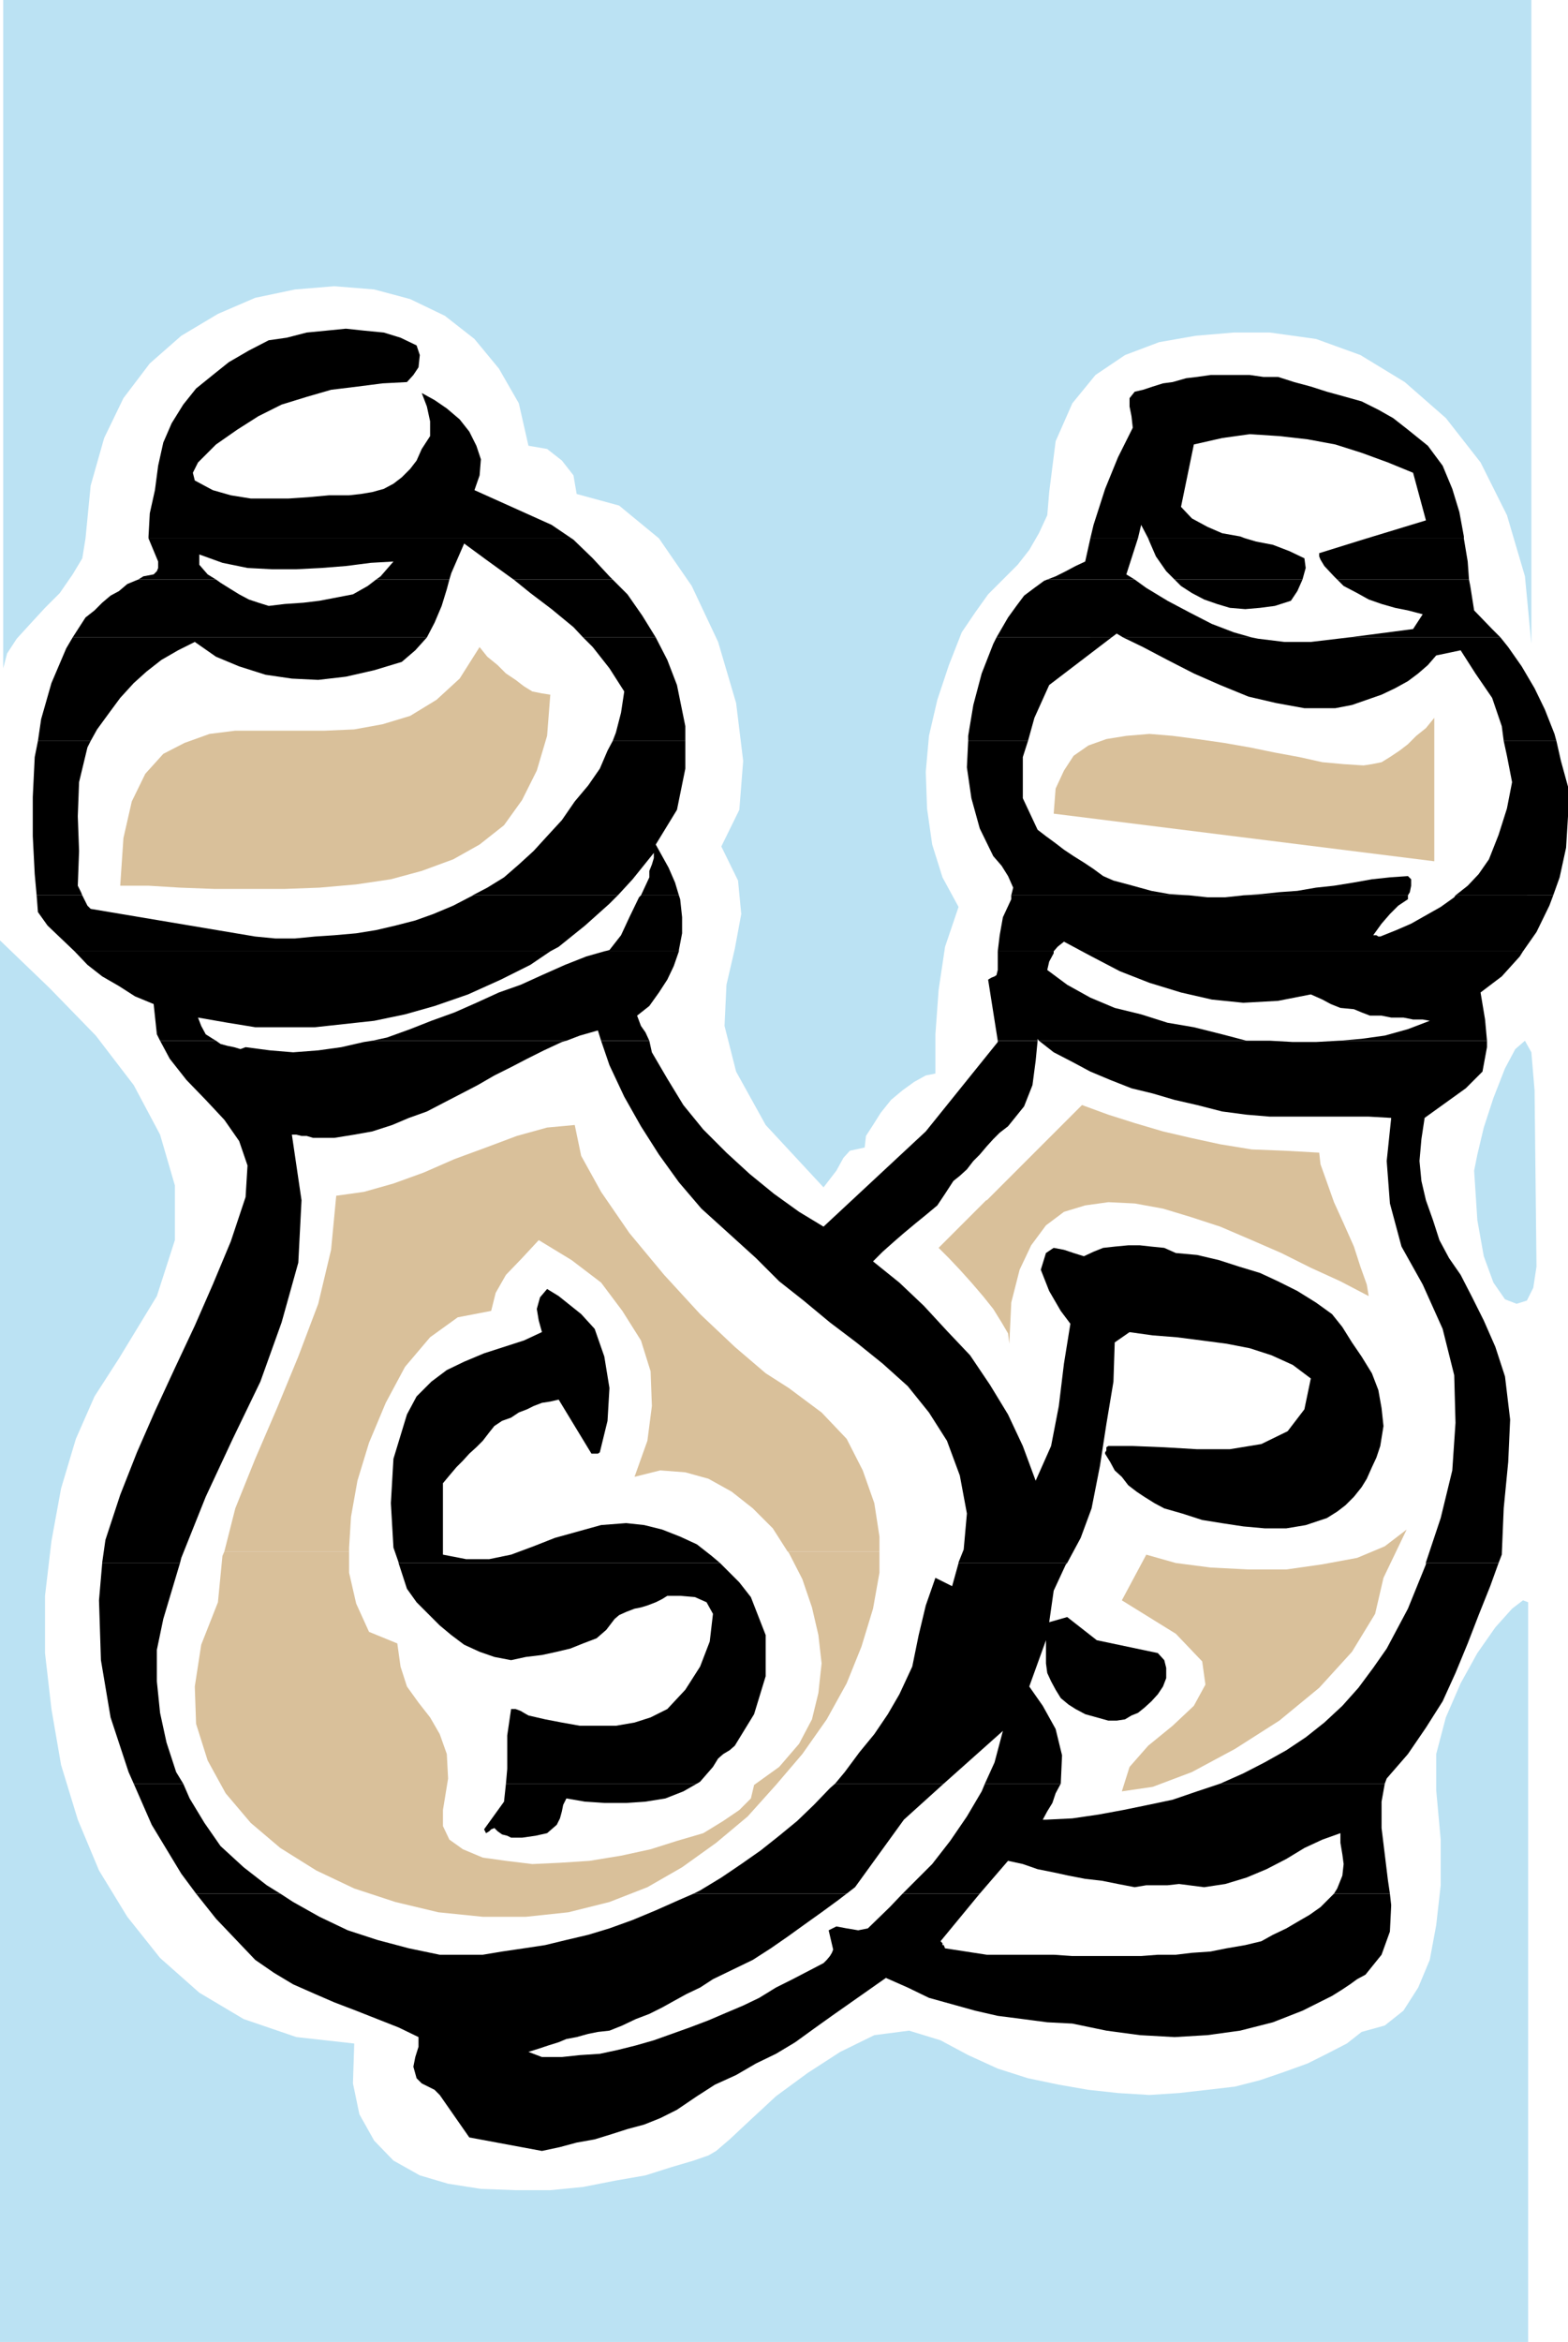 <?xml version="1.0" encoding="UTF-8" standalone="no"?>
<svg
   version="1.0"
   width="104.281mm"
   height="155.668mm"
   id="svg49"
   sodipodi:docname="Salt &amp; Pepper Shakers 01.wmf"
   xmlns:inkscape="http://www.inkscape.org/namespaces/inkscape"
   xmlns:sodipodi="http://sodipodi.sourceforge.net/DTD/sodipodi-0.dtd"
   xmlns="http://www.w3.org/2000/svg"
   xmlns:svg="http://www.w3.org/2000/svg">
  <sodipodi:namedview
     id="namedview49"
     pagecolor="#ffffff"
     bordercolor="#000000"
     borderopacity="0.25"
     inkscape:showpageshadow="2"
     inkscape:pageopacity="0.0"
     inkscape:pagecheckerboard="0"
     inkscape:deskcolor="#d1d1d1"
     inkscape:document-units="mm" />
  <defs
     id="defs1">
    <pattern
       id="WMFhbasepattern"
       patternUnits="userSpaceOnUse"
       width="6"
       height="6"
       x="0"
       y="0" />
  </defs>
  <path
     style="fill:#000000;fill-opacity:1;fill-rule:evenodd;stroke:none"
     d="m 37.329,135.252 v -0.485 l 0.323,-5.817 1.293,-5.817 0.808,-6.14 1.293,-5.817 2.101,-4.848 2.909,-4.686 3.232,-4.04 4.201,-3.393 4.04,-3.232 5.009,-2.909 5.009,-2.585 4.525,-0.646 5.009,-1.293 5.009,-0.485 4.848,-0.485 4.525,0.485 5.009,0.485 4.201,1.293 4.04,1.939 0.808,2.424 -0.323,3.07 -1.293,1.939 -1.616,1.778 -6.141,0.323 -6.302,0.808 -6.625,0.808 -6.141,1.778 -6.302,1.939 -5.817,2.909 -5.333,3.393 -5.333,3.717 -2.101,2.101 -2.424,2.424 -1.293,2.585 0.485,1.939 4.525,2.424 4.525,1.293 5.009,0.808 h 4.848 4.686 l 4.848,-0.323 5.333,-0.485 h 5.009 l 2.909,-0.323 2.909,-0.485 2.909,-0.808 2.424,-1.293 2.101,-1.616 2.101,-2.101 1.616,-2.101 1.293,-2.909 2.101,-3.232 v -3.717 l -0.808,-3.717 -1.293,-3.393 3.232,1.778 3.07,2.101 3.232,2.747 2.424,3.07 1.778,3.555 1.131,3.393 -0.323,4.04 -1.293,3.717 19.392,8.726 5.009,3.393 z"
     id="path1" />
  <path
     style="fill:#000000;fill-opacity:1;fill-rule:evenodd;stroke:none"
     d="m 274.067,135.252 0.808,-3.393 2.909,-9.049 3.232,-7.918 3.717,-7.433 -0.323,-2.909 -0.485,-2.424 v -2.101 l 1.293,-1.616 2.101,-0.485 2.424,-0.808 2.586,-0.808 2.424,-0.323 3.394,-0.97 2.747,-0.323 3.394,-0.485 h 3.394 3.232 3.232 l 3.394,0.485 h 3.717 l 4.04,1.293 4.201,1.131 4.04,1.293 4.686,1.293 4.04,1.131 4.201,2.101 3.717,2.101 3.717,2.909 5.009,4.04 3.717,5.009 2.424,5.817 1.778,5.817 1.131,6.14 v 0.485 h -24.401 l 14.867,-4.525 -3.232,-11.958 -6.302,-2.585 -6.625,-2.424 -6.625,-2.101 -6.949,-1.293 -7.11,-0.808 -7.433,-0.485 -6.949,0.97 -7.11,1.616 -3.232,15.674 2.747,2.909 3.878,2.101 3.717,1.616 4.525,0.808 1.293,0.485 h -24.401 l -1.778,-3.393 -0.808,3.393 h -11.958 z"
     id="path2" />
  <path
     style="fill:#000000;fill-opacity:1;fill-rule:evenodd;stroke:none"
     d="m 34.743,145.594 1.293,-0.808 2.586,-0.485 0.808,-0.808 0.323,-0.808 v -0.808 -0.808 l -2.424,-5.817 H 143.659 l 0.485,0.323 4.848,4.686 4.201,4.525 0.808,0.808 h -24.886 l -1.131,-0.808 -5.817,-4.201 -5.494,-4.04 -1.616,3.717 -1.616,3.717 -0.485,1.616 H 94.534 l 1.131,-0.808 3.232,-3.717 -5.656,0.323 -6.302,0.808 -6.141,0.485 -6.302,0.323 H 68.355 l -6.141,-0.323 -6.302,-1.293 -5.817,-2.101 v 2.585 l 2.101,2.424 2.101,1.293 z"
     id="path3" />
  <path
     style="fill:#000000;fill-opacity:1;fill-rule:evenodd;stroke:none"
     d="m 263.24,145.594 2.101,-0.808 2.586,-1.293 2.424,-1.293 2.424,-1.131 1.293,-5.817 h 11.958 l -2.909,9.049 2.101,1.293 z"
     id="path4" />
  <path
     style="fill:#000000;fill-opacity:1;fill-rule:evenodd;stroke:none"
     d="m 295.236,145.594 -2.101,-2.101 -2.586,-3.717 -1.616,-3.717 -0.323,-0.808 h 24.401 l 2.747,0.808 4.201,0.808 4.201,1.616 3.717,1.778 0.323,2.424 -0.808,2.909 z"
     id="path5" />
  <path
     style="fill:#000000;fill-opacity:1;fill-rule:evenodd;stroke:none"
     d="m 336.119,145.594 -0.808,-0.808 -2.424,-2.585 -0.485,-0.808 -0.485,-0.808 -0.323,-0.808 v -0.808 l 11.958,-3.717 h 24.401 l 0.97,5.817 0.323,4.525 z"
     id="path6" />
  <path
     style="fill:#000000;fill-opacity:1;fill-rule:evenodd;stroke:none"
     d="m 18.26,160.137 3.232,-5.009 2.262,-1.778 1.939,-1.939 2.101,-1.778 2.101,-1.131 2.101,-1.778 1.939,-0.808 0.808,-0.323 h 19.553 l 1.131,0.808 2.586,1.616 2.101,1.293 2.424,1.293 2.424,0.808 2.586,0.808 4.04,-0.485 4.686,-0.323 4.04,-0.485 4.201,-0.808 4.201,-0.808 3.717,-2.101 2.101,-1.616 h 18.422 l -0.646,2.424 -1.293,4.201 -1.778,4.201 -1.939,3.717 z"
     id="path7" />
  <path
     style="fill:#000000;fill-opacity:1;fill-rule:evenodd;stroke:none"
     d="m 146.567,160.137 -2.424,-2.585 -5.494,-4.525 -5.333,-4.04 -4.201,-3.393 h 24.886 l 3.717,3.717 3.717,5.333 3.394,5.494 h -18.26 z"
     id="path8" />
  <path
     style="fill:#000000;fill-opacity:1;fill-rule:evenodd;stroke:none"
     d="m 250.474,160.137 2.909,-5.009 2.101,-2.909 1.939,-2.585 2.586,-1.939 2.424,-1.778 0.808,-0.323 h 21.977 l 2.909,2.101 5.333,3.232 5.494,2.909 5.656,2.909 5.494,2.101 4.525,1.293 h -32.319 l -1.616,-0.97 -1.293,0.97 z"
     id="path9" />
  <path
     style="fill:#000000;fill-opacity:1;fill-rule:evenodd;stroke:none"
     d="m 339.028,160.137 16.16,-2.101 2.424,-3.717 -3.717,-0.97 -3.232,-0.646 -3.394,-0.97 -3.232,-1.131 -2.909,-1.616 -3.394,-1.778 -1.616,-1.616 h 33.127 l 0.323,1.616 0.97,6.14 4.525,4.686 2.101,2.101 h -38.137 z"
     id="path10" />
  <path
     style="fill:#000000;fill-opacity:1;fill-rule:evenodd;stroke:none"
     d="m 295.236,145.594 1.616,1.616 2.747,1.778 3.07,1.616 3.232,1.131 3.232,0.97 3.878,0.323 3.717,-0.323 3.717,-0.485 4.04,-1.293 1.616,-2.424 1.293,-2.909 z"
     id="path11" />
  <path
     style="fill:#000000;fill-opacity:1;fill-rule:evenodd;stroke:none"
     d="m 9.534,186.153 0.808,-5.494 2.586,-9.049 3.717,-8.726 1.616,-2.747 h 89.039 l -2.909,3.232 -3.394,2.909 -6.949,2.101 -7.11,1.616 -6.949,0.808 -6.625,-0.323 -6.625,-0.97 -6.625,-2.101 -5.817,-2.424 -5.333,-3.717 -4.201,2.101 -4.201,2.424 -3.717,2.909 -3.232,2.909 -3.394,3.717 -2.747,3.717 -3.07,4.201 -1.616,2.909 H 9.534 Z"
     id="path12" />
  <path
     style="fill:#000000;fill-opacity:1;fill-rule:evenodd;stroke:none"
     d="m 154.001,186.153 0.808,-2.101 1.293,-5.009 0.808,-5.333 -3.717,-5.817 -4.201,-5.333 -2.424,-2.424 h 18.26 l 2.909,5.656 2.424,6.302 2.101,10.342 v 3.717 z"
     id="path13" />
  <path
     style="fill:#000000;fill-opacity:1;fill-rule:evenodd;stroke:none"
     d="m 243.363,186.153 v -1.293 l 1.293,-7.756 2.101,-7.918 2.909,-7.433 0.808,-1.616 h 28.926 l -15.675,11.958 -3.717,8.241 -1.616,5.817 h -15.028 z"
     id="path14" />
  <path
     style="fill:#000000;fill-opacity:1;fill-rule:evenodd;stroke:none"
     d="m 377.973,186.153 -0.485,-3.717 -2.424,-7.11 -4.201,-6.14 -3.717,-5.817 -6.141,1.293 -2.101,2.424 -2.424,2.101 -2.586,1.939 -3.232,1.778 -3.394,1.616 -3.717,1.293 -3.717,1.293 -4.201,0.808 h -7.757 l -7.11,-1.293 -6.949,-1.616 -7.11,-2.909 -6.625,-2.909 -6.625,-3.393 -6.141,-3.232 -5.009,-2.424 h 32.319 l 1.616,0.323 6.625,0.808 h 6.625 l 9.534,-1.131 h 38.137 l 1.939,2.424 3.394,4.848 3.232,5.494 2.586,5.332 2.424,6.14 0.485,1.778 z"
     id="path15" />
  <path
     style="fill:#000000;fill-opacity:1;fill-rule:evenodd;stroke:none"
     d="m 9.211,224.935 -0.485,-5.333 -0.485,-9.534 v -9.857 l 0.485,-10.019 0.808,-4.04 H 22.785 l -0.808,1.616 -2.101,8.726 -0.323,8.564 0.323,8.726 -0.323,8.726 0.808,1.616 0.323,0.808 H 9.211 Z"
     id="path16" />
  <path
     style="fill:#000000;fill-opacity:1;fill-rule:evenodd;stroke:none"
     d="m 118.773,224.935 3.717,-1.939 4.201,-2.585 3.717,-3.232 3.717,-3.393 3.394,-3.717 3.717,-4.04 3.232,-4.686 3.394,-4.04 2.909,-4.201 1.939,-4.525 1.293,-2.424 h 18.26 v 6.948 l -2.101,10.342 -5.333,8.726 1.616,2.909 1.616,2.909 1.616,3.717 0.97,3.232 h -9.534 l 2.101,-4.525 v -1.616 l 0.646,-1.616 0.485,-1.616 v -1.293 l -5.333,6.625 -3.717,4.04 h -36.359 v 0 z"
     id="path17" />
  <path
     style="fill:#000000;fill-opacity:1;fill-rule:evenodd;stroke:none"
     d="m 254.19,224.935 0.485,-1.939 -1.293,-2.909 -1.616,-2.585 -2.101,-2.424 -3.394,-6.948 -2.101,-7.595 -1.131,-7.756 0.323,-6.625 h 15.028 l -1.293,4.04 v 10.342 l 3.717,7.918 2.101,1.616 2.424,1.778 2.101,1.616 2.424,1.616 2.586,1.616 2.424,1.616 2.424,1.778 2.586,1.131 4.848,1.293 4.686,1.293 4.525,0.808 5.009,0.323 z"
     id="path18" />
  <path
     style="fill:#000000;fill-opacity:1;fill-rule:evenodd;stroke:none"
     d="m 312.526,224.935 4.525,-0.323 4.525,-0.485 4.525,-0.323 4.686,-0.808 4.525,-0.485 5.009,-0.808 4.525,-0.808 4.525,-0.485 4.525,-0.323 0.808,0.808 v 1.616 l -0.323,1.616 -0.485,0.808 h -41.369 z"
     id="path19" />
  <path
     style="fill:#000000;fill-opacity:1;fill-rule:evenodd;stroke:none"
     d="m 365.853,224.935 3.07,-2.424 2.747,-2.909 2.586,-3.717 2.424,-6.14 2.101,-6.625 1.293,-6.625 -1.293,-6.625 -0.808,-3.717 h 13.251 l 1.131,5.009 1.778,6.464 v 7.433 l -0.485,7.918 -1.616,7.433 -1.616,4.525 z"
     id="path20" />
  <path
     style="fill:#000000;fill-opacity:1;fill-rule:evenodd;stroke:none"
     d="m 18.745,238.993 -3.394,-3.232 -3.394,-3.232 -2.424,-3.393 -0.323,-4.201 H 20.684 l 0.485,0.97 0.808,1.616 0.808,0.808 41.369,6.948 5.009,0.485 h 5.009 l 5.009,-0.485 4.848,-0.323 5.494,-0.485 5.009,-0.808 4.848,-1.131 5.009,-1.293 4.525,-1.616 5.009,-2.101 4.04,-2.101 0.97,-0.485 h 36.359 l -2.101,2.101 -6.141,5.494 -6.625,5.333 -2.101,1.131 z"
     id="path21" />
  <path
     style="fill:#000000;fill-opacity:1;fill-rule:evenodd;stroke:none"
     d="m 151.9,238.993 1.293,-0.323 2.909,-3.717 2.101,-4.525 2.424,-5.009 0.485,-0.485 h 9.534 l 0.323,0.97 0.485,4.525 v 4.04 l -0.808,4.201 v 0.323 z"
     id="path22" />
  <path
     style="fill:#000000;fill-opacity:1;fill-rule:evenodd;stroke:none"
     d="m 250.797,238.993 0.485,-4.04 0.808,-4.525 2.101,-4.525 v -0.97 h 44.762 l 4.525,0.485 h 4.525 l 4.525,-0.485 h 41.369 v 0.97 l -2.424,1.616 -2.101,2.101 -2.101,2.424 -2.101,2.909 h 0.485 0.323 l 0.485,0.323 h 0.485 l 4.04,-1.616 3.717,-1.616 3.717,-2.101 3.717,-2.101 3.394,-2.424 0.323,-0.485 h 24.563 l -0.97,2.585 -3.232,6.625 -3.394,4.848 H 271.966 l -4.525,-2.424 -1.616,1.293 -0.97,1.131 z"
     id="path23" />
  <path
     style="fill:#000000;fill-opacity:1;fill-rule:evenodd;stroke:none"
     d="m 40.237,261.454 -0.808,-1.616 -0.808,-7.595 -4.686,-1.939 -4.04,-2.585 -4.201,-2.424 -3.717,-2.909 -3.232,-3.393 H 138.326 l -5.009,3.393 -7.433,3.717 -8.241,3.717 -8.403,2.909 -7.433,2.101 -7.757,1.616 -7.433,0.808 -7.433,0.808 h -7.595 -7.433 l -6.949,-1.131 -7.433,-1.293 0.808,2.101 1.131,2.101 1.778,1.131 0.808,0.485 H 40.237 Z"
     id="path24" />
  <path
     style="fill:#000000;fill-opacity:1;fill-rule:evenodd;stroke:none"
     d="m 93.564,261.454 3.717,-0.808 5.817,-2.101 5.333,-2.101 5.817,-2.101 5.494,-2.424 5.656,-2.585 5.494,-1.939 5.333,-2.424 5.817,-2.585 5.333,-2.101 4.525,-1.293 h 18.745 l -1.293,3.717 -1.616,3.393 -2.101,3.232 -2.424,3.393 -3.07,2.424 0.97,2.585 1.131,1.616 0.97,2.101 h -12.12 l -0.808,-2.585 -4.525,1.293 -3.394,1.293 z"
     id="path25" />
  <path
     style="fill:#000000;fill-opacity:1;fill-rule:evenodd;stroke:none"
     d="m 250.797,261.454 -2.424,-15.351 0.808,-0.485 0.808,-0.323 0.485,-0.323 0.323,-1.293 v -4.201 -0.485 h 14.059 v 0.485 l -1.131,2.101 -0.485,2.101 5.009,3.717 5.817,3.232 6.141,2.585 6.625,1.616 6.625,2.101 6.625,1.131 7.11,1.778 6.141,1.616 h -52.195 l -0.323,-0.485 v 0.485 z"
     id="path26" />
  <path
     style="fill:#000000;fill-opacity:1;fill-rule:evenodd;stroke:none"
     d="m 336.604,261.454 5.656,-0.485 5.817,-0.808 5.817,-1.616 5.494,-2.101 -1.778,-0.323 h -2.424 l -2.424,-0.485 h -3.07 l -2.424,-0.485 h -2.909 l -2.101,-0.808 -1.939,-0.808 -3.394,-0.323 -2.424,-0.97 -2.101,-1.131 -2.909,-1.293 -8.241,1.616 -8.726,0.485 -7.918,-0.808 -7.757,-1.778 -7.918,-2.424 -7.433,-2.909 -7.11,-3.717 -2.424,-1.293 h 110.855 l -0.808,1.293 -4.525,5.009 -5.333,4.04 1.131,6.787 0.485,5.333 h -37.167 z"
     id="path27" />
  <path
     style="fill:#000000;fill-opacity:1;fill-rule:evenodd;stroke:none"
     d="m 25.694,392.505 0.808,-5.656 3.717,-11.311 4.201,-10.665 4.525,-10.342 5.009,-10.827 5.009,-10.665 4.525,-10.342 4.525,-10.827 3.717,-11.15 0.485,-7.918 -2.101,-6.14 -3.717,-5.332 -4.686,-5.009 -4.848,-5.009 -4.201,-5.333 -2.424,-4.525 h 14.059 l 1.131,0.808 1.778,0.485 1.616,0.323 1.616,0.485 1.293,-0.485 6.141,0.808 5.817,0.485 6.302,-0.485 5.817,-0.808 5.656,-1.293 2.101,-0.323 h 48.802 l -1.131,0.323 -4.525,2.101 -4.202,2.101 -4.04,2.101 -4.201,2.101 -4.202,2.424 -4.04,2.101 -4.686,2.424 -4.04,2.101 -4.525,1.616 -4.201,1.778 -5.009,1.616 -4.525,0.808 -5.009,0.808 h -5.333 l -1.616,-0.485 h -1.293 l -1.293,-0.323 h -1.131 l 2.424,16.482 -0.808,15.674 -4.201,15.028 -5.333,14.866 -6.949,14.382 -6.787,14.543 -6.141,15.351 -0.323,1.293 H 25.694 v 0 z"
     id="path28" />
  <path
     style="fill:#000000;fill-opacity:1;fill-rule:evenodd;stroke:none"
     d="m 100.189,392.505 -1.293,-3.717 -0.646,-11.15 0.646,-11.15 3.394,-11.15 2.424,-4.525 3.717,-3.717 3.878,-2.909 4.363,-2.101 5.009,-2.101 5.009,-1.616 5.009,-1.616 4.525,-2.101 -0.808,-2.909 -0.485,-2.909 0.808,-2.909 1.778,-2.101 2.909,1.778 2.424,1.939 3.232,2.585 3.394,3.717 2.424,6.948 1.293,7.918 -0.485,8.241 -1.939,7.918 -0.485,0.323 h -0.808 -0.485 -0.323 l -8.241,-13.574 -2.101,0.485 -2.101,0.323 -2.101,0.808 -1.616,0.808 -2.101,0.808 -1.939,1.293 -2.262,0.808 -1.939,1.293 -1.293,1.616 -1.616,2.101 -1.616,1.616 -1.778,1.616 -1.616,1.778 -1.616,1.616 -1.778,2.101 -1.616,1.939 v 17.937 l 5.817,1.131 h 5.817 l 5.494,-1.131 5.656,-2.101 5.333,-2.101 5.817,-1.616 5.817,-1.616 6.302,-0.485 4.525,0.485 4.525,1.131 4.525,1.778 4.202,1.939 3.717,2.909 2.101,1.778 h -80.798 v 0 z"
     id="path29" />
  <path
     style="fill:#000000;fill-opacity:1;fill-rule:evenodd;stroke:none"
     d="m 240.939,392.505 1.293,-3.232 0.808,-9.049 -1.778,-9.534 -3.232,-8.726 -4.525,-7.11 -5.333,-6.625 -6.302,-5.656 -6.625,-5.333 -6.625,-5.009 -6.625,-5.494 -6.141,-4.848 -5.817,-5.817 -6.949,-6.302 -6.787,-6.14 -5.656,-6.625 -5.009,-6.948 -4.525,-7.11 -4.201,-7.433 -3.717,-7.918 -2.101,-6.14 h 12.12 l 0.646,2.909 3.878,6.625 4.04,6.625 5.009,6.14 5.817,5.817 5.817,5.333 6.141,5.009 6.302,4.525 6.141,3.717 25.694,-23.915 18.099,-22.461 v -0.323 h 10.019 l -0.485,5.009 -0.808,6.14 -2.101,5.332 -4.04,5.009 -2.101,1.616 -1.616,1.616 -1.616,1.778 -1.778,2.101 -1.616,1.616 -1.616,2.101 -1.778,1.616 -1.616,1.293 -2.101,3.232 -1.939,2.909 -2.909,2.424 -2.586,2.101 -2.909,2.424 -2.424,2.101 -2.909,2.585 -2.424,2.424 6.625,5.333 6.141,5.817 5.817,6.302 5.817,6.14 5.009,7.433 4.525,7.433 3.717,7.918 3.232,8.726 3.878,-8.726 1.939,-10.019 1.293,-10.665 1.616,-10.019 -2.424,-3.232 -2.909,-5.009 -2.101,-5.332 1.293,-4.201 1.939,-1.293 2.586,0.485 2.424,0.808 2.586,0.808 2.424,-1.131 2.424,-0.97 2.909,-0.323 3.394,-0.323 h 2.909 l 2.909,0.323 3.232,0.323 2.909,1.293 5.333,0.485 5.494,1.293 5.009,1.616 5.333,1.616 4.525,2.101 4.848,2.424 4.686,2.909 4.04,2.909 2.586,3.232 2.424,3.878 2.424,3.555 2.586,4.201 1.616,4.201 0.808,4.525 0.485,4.525 -0.808,5.009 -0.97,2.909 -1.131,2.424 -1.293,2.909 -1.293,2.101 -1.939,2.424 -2.101,2.101 -2.101,1.616 -2.586,1.616 -5.333,1.778 -4.848,0.808 h -5.494 l -5.333,-0.485 -5.333,-0.808 -5.009,-0.808 -5.009,-1.616 -4.525,-1.293 -2.424,-1.293 -2.586,-1.616 -1.939,-1.293 -2.101,-1.616 -1.616,-2.101 -1.778,-1.616 -1.131,-2.101 -1.293,-2.101 v -0.323 l 0.323,-0.485 v -0.808 l 0.485,-0.323 h 6.141 l 7.918,0.323 8.241,0.485 h 8.241 l 7.918,-1.293 6.625,-3.232 4.202,-5.494 1.616,-7.756 -4.525,-3.393 -5.333,-2.424 -5.494,-1.778 -5.817,-1.131 -6.141,-0.808 -6.302,-0.808 -6.141,-0.485 -5.817,-0.808 -3.717,2.585 -0.323,9.857 -1.778,10.665 -1.616,10.503 -2.101,10.665 -2.747,7.433 -3.394,6.302 h -27.31 v 0 z"
     id="path30" />
  <path
     style="fill:#000000;fill-opacity:1;fill-rule:evenodd;stroke:none"
     d="m 358.42,392.505 3.717,-11.15 2.909,-11.958 0.808,-11.958 -0.323,-11.958 -2.909,-11.635 -5.009,-11.15 -5.333,-9.534 -2.909,-10.827 -0.808,-10.665 1.131,-10.827 -5.656,-0.323 h -6.302 -6.141 -6.302 -6.141 l -5.817,-0.485 -6.141,-0.808 -6.302,-1.616 -5.656,-1.293 -5.494,-1.616 -5.333,-1.293 -5.333,-2.101 -5.009,-2.101 -4.525,-2.424 -4.686,-2.424 -3.717,-2.909 h 52.195 5.817 l 5.817,0.323 h 5.817 l 5.817,-0.323 h 37.167 v 1.616 l -1.131,6.14 -4.201,4.201 -10.342,7.433 -0.808,5.333 -0.485,5.494 0.485,5.009 1.131,4.848 1.778,5.009 1.616,5.009 2.424,4.525 2.909,4.201 2.909,5.656 2.909,5.817 2.909,6.625 2.424,7.433 1.293,10.827 -0.485,10.665 -1.131,11.635 -0.485,11.635 -0.808,2.101 h -18.26 v 0 z"
     id="path31" />
  <path
     style="fill:#000000;fill-opacity:1;fill-rule:evenodd;stroke:none"
     d="m 33.612,448.092 -1.293,-2.909 -4.525,-13.735 -2.424,-14.382 -0.485,-15.028 0.808,-9.372 h 19.553 l -4.201,14.058 -1.616,7.756 v 7.918 l 0.808,7.918 1.616,7.433 2.424,7.433 1.778,2.909 H 33.612 Z"
     id="path32" />
  <path
     style="fill:#000000;fill-opacity:1;fill-rule:evenodd;stroke:none"
     d="m 127.176,448.092 0.323,-3.717 v -8.403 l 0.97,-6.625 h 1.131 l 1.293,0.485 0.808,0.485 1.131,0.646 4.201,0.97 4.201,0.808 4.525,0.808 h 4.525 4.525 l 4.686,-0.808 4.04,-1.293 4.201,-2.101 4.525,-4.848 3.717,-5.817 2.424,-6.302 0.808,-6.948 -1.616,-2.909 -2.909,-1.293 -3.717,-0.323 h -3.232 l -1.293,0.808 -1.616,0.808 -2.101,0.808 -1.616,0.485 -1.616,0.323 -2.101,0.808 -1.778,0.808 -1.131,0.97 -2.101,2.747 -2.424,2.101 -3.394,1.293 -3.232,1.293 -3.394,0.808 -3.717,0.808 -4.04,0.485 -3.717,0.808 -4.201,-0.808 -3.717,-1.293 -3.878,-1.778 -3.232,-2.424 -2.909,-2.424 -2.909,-2.909 -2.909,-2.909 -2.424,-3.393 -2.101,-6.464 h 80.798 l 1.131,1.131 3.717,3.717 2.909,3.717 3.717,9.534 v 10.342 l -2.909,9.534 -4.848,7.918 -1.293,1.131 -1.616,0.97 -1.293,1.131 -1.293,2.101 -3.232,3.717 -0.808,0.485 h -47.994 z"
     id="path33" />
  <path
     style="fill:#000000;fill-opacity:1;fill-rule:evenodd;stroke:none"
     d="m 209.913,448.092 2.424,-2.909 3.717,-5.009 3.717,-4.525 3.394,-5.009 2.909,-5.009 3.232,-6.948 1.616,-7.918 1.778,-7.433 2.424,-6.948 4.201,2.101 1.616,-5.817 h 27.31 l -0.323,0.323 -3.07,6.625 -1.131,7.918 4.525,-1.293 7.433,5.817 15.352,3.232 1.616,1.778 0.485,1.939 v 2.585 l -0.808,2.101 -1.293,1.939 -1.616,1.778 -1.778,1.616 -1.616,1.293 -1.616,0.646 -1.616,0.97 -2.101,0.323 h -2.101 l -2.909,-0.808 -2.909,-0.808 -2.424,-1.293 -1.778,-1.131 -1.939,-1.616 -1.293,-2.101 -1.131,-2.101 -0.97,-2.101 -0.323,-2.424 v -2.101 -2.101 -1.616 l -4.201,11.635 3.394,4.848 3.232,5.817 1.616,6.625 -0.323,7.11 h -19.068 l 2.424,-5.333 2.101,-7.918 -14.867,13.25 h -27.31 z"
     id="path34" />
  <path
     style="fill:#000000;fill-opacity:1;fill-rule:evenodd;stroke:none"
     d="m 306.709,448.092 5.817,-2.585 5.333,-2.747 5.494,-3.07 4.848,-3.232 4.686,-3.717 4.525,-4.201 4.04,-4.525 3.717,-5.009 3.394,-4.848 5.333,-10.019 4.525,-11.15 v -0.323 h 18.26 l -2.101,5.817 -2.909,7.272 -2.747,7.11 -3.07,7.433 -3.232,7.11 -4.201,6.625 -4.525,6.625 -5.333,6.14 -0.485,1.293 H 306.709 Z"
     id="path35" />
  <path
     style="fill:#000000;fill-opacity:1;fill-rule:evenodd;stroke:none"
     d="M 49.287,475.724 45.57,470.715 38.137,458.434 33.612,448.092 h 12.443 l 1.616,3.717 3.717,6.14 4.04,5.817 5.817,5.333 5.817,4.525 3.394,2.101 H 49.287 Z"
     id="path36" />
  <path
     style="fill:#000000;fill-opacity:1;fill-rule:evenodd;stroke:none"
     d="m 174.362,475.724 1.616,-0.808 5.333,-3.232 5.009,-3.393 4.848,-3.393 4.686,-3.717 4.525,-3.717 4.201,-4.04 4.04,-4.201 1.293,-1.131 h 27.31 l -10.019,9.049 -12.281,16.967 -2.101,1.616 z"
     id="path37" />
  <path
     style="fill:#000000;fill-opacity:1;fill-rule:evenodd;stroke:none"
     d="m 226.881,475.724 2.101,-2.101 5.333,-5.333 4.525,-5.817 4.201,-6.14 3.717,-6.302 0.808,-1.939 h 19.068 l -1.293,2.424 -0.808,2.424 -1.293,2.101 -1.131,2.101 h 0.323 0.485 l 6.625,-0.323 6.625,-0.97 6.141,-1.131 6.302,-1.293 6.141,-1.293 6.141,-2.101 5.817,-1.939 h 41.369 l -0.808,4.525 v 6.625 l 0.808,6.625 0.808,6.625 0.485,3.232 h -14.059 l 0.808,-1.293 1.293,-3.232 0.323,-2.909 -0.323,-2.424 -0.485,-2.909 v -2.424 l -4.525,1.616 -4.525,2.101 -4.525,2.747 -5.009,2.585 -5.009,2.101 -5.333,1.616 -5.333,0.808 -6.302,-0.808 -2.909,0.323 h -2.424 -2.909 l -2.909,0.485 -4.201,-0.808 -4.04,-0.808 -4.202,-0.485 -4.201,-0.808 -3.717,-0.808 -4.04,-0.808 -3.717,-1.293 -3.717,-0.808 -7.11,8.241 z"
     id="path38" />
  <path
     style="fill:#000000;fill-opacity:1;fill-rule:evenodd;stroke:none"
     d="m 127.176,448.092 -0.485,4.525 -5.009,6.948 0.485,0.97 0.808,-0.485 0.485,-0.485 0.808,-0.323 0.808,0.808 1.131,0.808 1.293,0.323 0.97,0.485 h 2.747 l 3.394,-0.485 2.909,-0.646 2.424,-2.101 0.808,-1.616 0.485,-1.778 0.323,-1.616 0.808,-1.616 4.686,0.808 4.848,0.323 h 5.494 l 4.848,-0.323 5.009,-0.808 4.525,-1.778 3.394,-1.939 h -47.994 z"
     id="path39" />
  <path
     style="fill:#000000;fill-opacity:1;fill-rule:evenodd;stroke:none"
     d="m 49.287,475.724 5.009,6.302 9.857,10.342 4.686,3.232 4.848,2.909 5.494,2.424 4.848,2.101 5.494,2.101 5.333,2.101 5.333,2.101 5.009,2.424 v 2.424 l -0.808,2.585 -0.485,2.424 0.808,2.909 1.293,1.293 1.616,0.808 1.616,0.808 1.293,1.293 7.433,10.665 18.26,3.393 4.525,-0.97 4.201,-1.131 4.525,-0.808 4.201,-1.293 4.04,-1.293 4.201,-1.131 4.04,-1.616 4.202,-2.101 5.009,-3.393 4.525,-2.909 5.333,-2.424 5.009,-2.909 5.009,-2.424 4.848,-2.909 4.686,-3.393 4.525,-3.232 13.574,-9.534 5.494,2.424 5.333,2.585 5.817,1.616 5.817,1.616 5.656,1.293 6.302,0.808 6.141,0.808 6.302,0.323 8.565,1.778 8.403,1.131 8.726,0.485 8.241,-0.485 8.241,-1.131 8.241,-2.101 7.433,-2.909 7.433,-3.717 2.586,-1.616 1.939,-1.293 1.778,-1.293 2.101,-1.131 4.04,-5.009 2.101,-5.817 0.323,-6.625 -0.323,-2.909 h -14.059 l -1.293,1.293 -2.101,2.101 -2.747,1.939 -3.07,1.778 -2.747,1.616 -3.394,1.616 -2.909,1.616 -4.04,0.97 -4.686,0.808 -4.04,0.808 -4.686,0.323 -4.04,0.485 h -4.525 l -4.201,0.323 h -4.525 -4.201 -4.525 -4.04 l -4.686,-0.323 h -4.04 -4.201 -4.525 -4.04 l -10.504,-1.616 -0.323,-0.808 h -0.323 v -0.485 l -0.485,-0.485 9.857,-11.958 h -19.392 l -3.232,3.393 -5.494,5.333 -2.424,0.485 -2.909,-0.485 -2.586,-0.485 -1.939,0.97 1.131,4.848 -0.323,0.808 -0.485,0.808 -0.808,0.97 -0.808,0.808 -3.717,1.939 -4.04,2.101 -4.202,2.101 -4.201,2.585 -4.04,1.939 -4.201,1.778 -4.525,1.939 -4.686,1.778 -4.525,1.616 -4.525,1.616 -4.525,1.293 -4.525,1.131 -4.525,0.97 -5.009,0.323 -4.525,0.485 h -5.009 l -3.394,-1.293 2.586,-0.808 2.424,-0.808 2.586,-0.808 1.939,-0.808 2.586,-0.485 2.909,-0.808 2.424,-0.485 2.909,-0.323 3.232,-1.293 3.394,-1.616 3.394,-1.293 3.232,-1.616 2.909,-1.616 3.232,-1.778 3.394,-1.616 3.232,-2.101 5.009,-2.424 5.009,-2.424 4.525,-2.909 4.201,-2.909 4.04,-2.909 4.525,-3.232 4.201,-3.07 2.101,-1.616 h -38.46 l -3.717,1.616 -5.817,2.585 -5.817,2.424 -5.817,2.101 -5.333,1.616 -5.494,1.293 -5.333,1.293 -5.333,0.808 -5.494,0.808 -4.848,0.808 h -5.333 -5.494 l -7.757,-1.616 -7.918,-2.101 -7.433,-2.424 -7.11,-3.393 -6.625,-3.717 -3.232,-2.101 z"
     id="path40" />
  <path
     style="fill:#bbe2f3;fill-opacity:1;fill-rule:evenodd;stroke:none"
     d="M 384.921,23.915 V 0 H 0.808 v 167.893 l 0.97,-3.717 2.424,-3.717 3.394,-3.717 3.717,-4.04 3.717,-3.717 3.232,-4.686 2.424,-4.04 0.808,-5.009 1.293,-13.25 3.394,-11.958 4.848,-10.019 6.625,-8.726 7.918,-6.948 9.211,-5.494 9.373,-4.04 10.019,-2.101 9.857,-0.808 10.019,0.808 9.049,2.424 8.726,4.201 7.433,5.817 6.141,7.433 5.009,8.726 2.424,10.665 4.686,0.808 3.717,2.909 2.909,3.717 0.808,4.686 10.665,2.909 10.019,8.241 8.241,11.958 6.625,14.058 4.525,15.351 1.778,14.543 -0.97,12.281 -4.525,9.211 4.201,8.564 0.808,8.403 -1.616,8.726 -2.101,9.049 -0.485,10.342 2.909,11.473 7.433,13.412 14.544,15.674 3.232,-4.201 1.778,-3.232 1.616,-1.778 3.717,-0.808 0.323,-2.909 1.778,-2.747 1.939,-3.07 2.586,-3.232 2.909,-2.424 2.909,-2.101 2.909,-1.616 2.424,-0.485 v -9.857 l 0.808,-11.15 1.616,-10.827 3.394,-10.019 -4.04,-7.433 -2.586,-8.241 -1.293,-9.049 -0.323,-9.211 0.808,-9.049 2.101,-9.049 2.909,-8.726 3.232,-8.241 3.394,-5.009 3.232,-4.525 3.717,-3.717 3.717,-3.717 2.909,-3.717 2.424,-4.201 2.101,-4.525 0.485,-5.817 1.616,-12.766 4.201,-9.534 5.817,-7.11 7.433,-5.009 8.565,-3.232 9.211,-1.616 9.534,-0.808 h 9.049 l 11.635,1.616 11.15,4.04 11.15,6.787 10.342,9.049 8.726,11.15 6.625,13.25 4.525,15.351 1.616,16.967 V 23.915 Z"
     id="path41" />
  <path
     style="fill:#bbe2f3;fill-opacity:1;fill-rule:evenodd;stroke:none"
     d="m 0,564.276 v 24.077 H 384.113 V 402.523 l -1.293,-0.485 -2.747,2.101 -4.201,4.686 -4.525,6.464 -4.202,7.595 -3.717,8.564 -2.424,9.211 v 9.049 l 1.131,12.443 v 11.473 l -1.131,10.019 -1.616,8.726 -2.909,6.948 -3.717,5.817 -4.686,3.717 -5.817,1.616 -3.717,2.909 -5.009,2.585 -4.848,2.424 -5.817,2.101 -6.141,2.101 -6.302,1.616 -6.949,0.808 -7.11,0.808 -7.433,0.485 -7.918,-0.485 -7.433,-0.808 -7.433,-1.293 -7.757,-1.616 -7.595,-2.424 -7.433,-3.393 -6.949,-3.717 -7.918,-2.424 -8.726,1.131 -8.565,4.201 -8.241,5.332 -7.918,5.817 -6.625,6.14 -5.009,4.686 -3.394,2.909 -1.939,1.131 -3.717,1.293 -5.494,1.616 -6.625,2.101 -7.433,1.293 -8.241,1.616 -8.241,0.808 h -8.726 l -8.726,-0.323 -8.241,-1.293 -7.11,-2.101 -6.625,-3.717 -4.848,-5.009 -3.717,-6.625 -1.616,-7.756 0.323,-10.019 -14.544,-1.616 -13.251,-4.525 -11.15,-6.625 -9.857,-8.726 -8.241,-10.342 -7.11,-11.635 -5.333,-12.766 -4.201,-13.735 -2.424,-14.058 -1.616,-14.058 v -14.382 l 1.616,-13.735 2.424,-13.25 3.717,-12.443 4.686,-10.665 6.141,-9.534 9.534,-15.674 4.525,-14.058 V 297.812 L 40.237,285.047 33.612,272.604 24.078,260.162 12.443,248.204 0,236.246 v 328.03 z"
     id="path42" />
  <path
     style="fill:#d9c09a;fill-opacity:1;fill-rule:evenodd;stroke:none"
     d="m 138.326,174.518 -2.101,-0.323 -2.424,-0.485 -2.101,-1.293 -2.101,-1.616 -2.424,-1.616 -2.101,-2.101 -2.586,-2.101 -1.939,-2.424 -5.009,7.918 -5.817,5.333 -6.625,4.04 -6.949,2.101 -7.11,1.293 -7.433,0.323 h -7.918 -7.433 -7.11 l -6.464,0.808 -6.302,2.262 -5.333,2.747 -4.525,5.009 -3.394,6.948 -2.101,9.211 -0.808,11.958 h 7.11 l 7.918,0.485 8.565,0.323 h 8.726 9.049 l 8.726,-0.323 9.211,-0.808 8.726,-1.293 7.757,-2.101 7.918,-2.909 6.625,-3.717 6.141,-4.848 4.525,-6.302 3.717,-7.433 2.586,-8.726 0.808,-10.342 z"
     id="path43" />
  <path
     style="fill:#d9c09a;fill-opacity:1;fill-rule:evenodd;stroke:none"
     d="m 342.745,192.293 -5.009,-0.323 -5.333,-0.485 -5.817,-1.293 -6.141,-1.131 -6.302,-1.293 -6.464,-1.131 -6.787,-0.97 -6.141,-0.808 -5.817,-0.485 -5.817,0.485 -5.009,0.808 -4.525,1.616 -3.717,2.585 -2.424,3.717 -2.101,4.525 -0.485,6.302 95.665,11.958 v -36.035 l -2.101,2.585 -2.424,1.939 -2.101,2.101 -2.101,1.616 -2.424,1.616 -2.101,1.293 -2.424,0.485 z"
     id="path44" />
  <path
     style="fill:#d9c09a;fill-opacity:1;fill-rule:evenodd;stroke:none"
     d="m 56.397,389.758 2.747,-10.827 5.009,-12.443 5.494,-12.766 5.333,-12.927 5.009,-13.25 3.232,-13.574 1.293,-13.574 6.949,-0.97 7.433,-2.101 7.595,-2.747 7.757,-3.393 7.918,-2.909 7.757,-2.909 7.595,-2.101 6.949,-0.646 1.616,7.756 5.009,9.049 7.11,10.342 8.726,10.503 9.049,9.857 8.726,8.241 7.757,6.625 5.817,3.717 8.241,6.14 6.302,6.625 4.04,7.918 2.909,8.241 1.293,8.403 v 3.717 H 197.955 l -3.717,-5.817 -5.009,-5.009 -5.333,-4.201 -5.817,-3.232 -5.817,-1.616 -6.302,-0.485 -6.464,1.616 3.232,-9.049 1.131,-8.726 -0.323,-8.726 -2.424,-7.756 -4.686,-7.433 -5.333,-7.11 -7.433,-5.656 -8.241,-5.009 -4.201,4.525 -4.04,4.201 -2.586,4.525 -1.131,4.525 -8.403,1.616 -6.949,5.009 -6.302,7.433 -4.848,9.049 -4.201,10.019 -2.909,9.534 -1.616,9.049 -0.485,7.756 v 0.97 H 56.397 Z"
     id="path45" />
  <path
     style="fill:#d9c09a;fill-opacity:1;fill-rule:evenodd;stroke:none"
     d="m 56.397,389.758 -0.485,1.131 -1.131,11.635 -4.201,10.665 -1.616,10.503 0.323,9.372 2.909,9.211 4.525,8.241 6.302,7.433 7.433,6.302 9.049,5.656 9.534,4.525 10.342,3.393 10.827,2.585 11.15,1.131 h 10.827 l 10.665,-1.131 10.342,-2.585 9.534,-3.717 8.726,-5.009 8.565,-6.14 7.918,-6.625 7.11,-7.918 6.625,-7.756 6.141,-8.726 5.009,-9.049 3.717,-9.211 2.909,-9.534 1.616,-9.049 v -5.332 H 197.955 l 0.323,0.323 3.394,6.625 2.424,7.11 1.616,6.948 0.808,7.11 -0.808,7.433 -1.616,6.625 -3.232,6.14 -5.009,5.817 -6.302,4.525 -0.808,3.393 -2.909,2.909 -4.04,2.747 -5.009,3.07 -6.625,1.939 -6.625,2.101 -7.433,1.616 -7.918,1.293 -7.433,0.485 -6.949,0.323 -6.625,-0.808 -5.817,-0.808 -5.009,-2.101 -3.394,-2.424 -1.616,-3.393 v -4.04 l 1.293,-7.918 -0.323,-6.14 -1.778,-5.009 -2.424,-4.201 -2.909,-3.717 -2.909,-4.04 -1.616,-5.009 -0.808,-5.817 -7.11,-2.909 -3.232,-7.11 -1.778,-7.756 v -5.332 H 56.397 Z"
     id="path46" />
  <path
     style="fill:#d9c09a;fill-opacity:1;fill-rule:evenodd;stroke:none"
     d="m 347.754,396.383 5.817,-12.119 -5.494,4.201 -6.949,2.909 -8.726,1.616 -9.049,1.293 h -9.534 l -9.534,-0.485 -8.726,-1.131 -7.433,-2.101 -6.141,11.473 13.574,8.403 6.625,6.948 0.808,5.817 -2.909,5.332 -5.333,5.009 -6.141,5.009 -4.686,5.333 -1.939,6.14 7.757,-1.131 9.857,-3.717 10.827,-5.817 11.15,-7.11 10.019,-8.241 8.241,-9.049 5.817,-9.534 z"
     id="path47" />
  <path
     style="fill:#d9c09a;fill-opacity:1;fill-rule:evenodd;stroke:none"
     d="m 247.888,301.529 -11.958,11.958 2.586,2.585 2.747,2.909 2.909,3.232 2.909,3.393 2.586,3.232 2.101,3.393 1.616,2.747 0.323,2.585 0.485,-10.342 2.101,-8.241 2.909,-6.14 3.717,-5.009 4.525,-3.393 5.333,-1.616 5.817,-0.808 6.625,0.323 7.11,1.293 6.949,2.101 7.433,2.424 7.918,3.393 7.433,3.232 7.433,3.717 7.433,3.393 7.11,3.717 -0.485,-2.909 -1.616,-4.525 -1.616,-5.009 -2.586,-5.817 -2.424,-5.333 -1.778,-5.009 -1.616,-4.525 -0.323,-2.909 -8.726,-0.485 -8.241,-0.323 -7.918,-1.293 -7.433,-1.616 -6.949,-1.616 -7.11,-2.101 -6.625,-2.101 -6.625,-2.424 -23.916,23.915 v 0 z"
     id="path48" />
  <path
     style="fill:#bbe2f3;fill-opacity:1;fill-rule:evenodd;stroke:none"
     d="m 370.539,294.096 0.808,12.443 1.616,9.049 2.424,6.625 2.909,4.201 2.909,1.131 2.586,-0.808 1.616,-3.232 0.808,-5.333 -0.485,-44.276 -0.808,-9.534 -1.616,-2.909 -2.424,2.101 -2.586,4.848 -2.909,7.433 -2.424,7.433 -1.616,6.787 z"
     id="path49" />
</svg>
